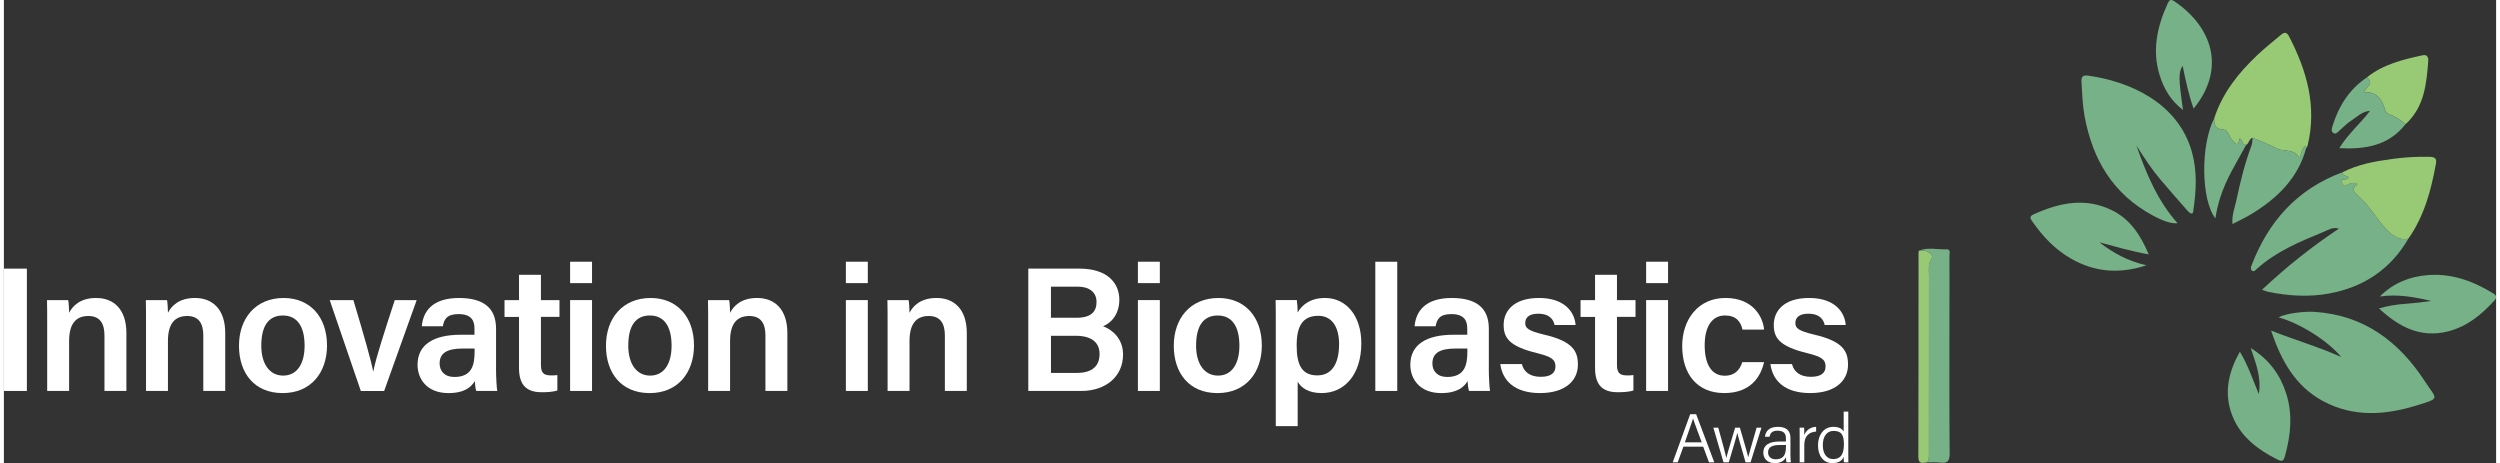 <?xml version="1.0" encoding="UTF-8"?><svg xmlns="http://www.w3.org/2000/svg" id="Layer_166579faafc5d5" data-name="Layer 1" viewBox="0 0 1085.55 201.73" aria-hidden="true" width="1085px" height="201px">
  <rect x="0" y="0" width="1085.55" height="201.73" fill="#333333" stroke="none"/>
  <defs><linearGradient class="cerosgradient" data-cerosgradient="true" id="CerosGradient_idd9242c367" gradientUnits="userSpaceOnUse" x1="50%" y1="100%" x2="50%" y2="0%"><stop offset="0%" stop-color="#d1d1d1"/><stop offset="100%" stop-color="#d1d1d1"/></linearGradient><linearGradient/>
    <style>
      .cls-1-66579faafc5d5{
        fill: #fff;
      }

      .cls-2-66579faafc5d5{
        fill: #98ca76;
      }

      .cls-3-66579faafc5d5{
        fill: #76b187;
      }
    </style>
  </defs>
  <path class="cls-3-66579faafc5d5" d="m1047.43,103.81c-7.78,13.4-19.48,21.27-34.58,24.03-8.85,1.62-17.75,1.08-26.56-.73-.72-.15-1.4-.45-2.72-.89,10.6-9.95,21.56-18.7,33.51-26.63-2.84-.86-4.85.68-6.82,1.48-10.21,4.17-20.42,8.42-28.81,15.93-.58.52-1.28,1.52-2.18.97-.53-.32-.68-1.2-.36-2.05,7.32-19.39,19.97-33.6,39.73-40.89-.29,2,2.28,1.11,2.59,2.33-.47,1.59-3.71-.27-2.81,2.38.86,2.52,2.4.33,3.65.15,1.05-.15,2.16-.66,3.06.52-2.88,1.6-1.47,3.3.03,4.57,5.35,4.54,8.45,10.95,13.46,15.8,2.64,2.55,6.24,4.15,8.79,3.02Z"/>
  <path class="cls-3-66579faafc5d5" d="m928.88,63.38c4.47,12.76,9.34,24.22,17.91,33.84-2.68.26-6.03-.82-10.74-3.34-17.37-9.3-26.28-24.41-29.75-43.26-.91-4.95-1.05-9.97-1.36-14.97-.13-2.08.51-3.04,2.75-2.73,18.14,2.5,39.37,11.77,45.38,33.34,2.34,8.39,1.85,16.89.61,25.39-.09.59-.13,1.5-.9,1.35-.64-.12-1.26-.76-1.73-1.3-3.88-4.42-7.78-8.84-11.58-13.33-3.72-4.41-6.95-9.18-10.58-14.97Z"/>
  <path class="cls-3-66579faafc5d5" d="m987.52,143.99c10.71,4.21,20.9,7.14,30.59,11.53-6.08-7.29-18.05-14.7-27.31-17.29,2.85-1.64,10.89-2.67,15.41-2.4,21.66,1.32,36.98,12.84,48.36,30.33,5.18,7.96,7.03,7.18-3.85,10.51-13.68,4.19-27.4,5.11-40.54-1.95-11.99-6.44-18.14-17.36-22.66-30.73Z"/>
  <path class="cls-2-66579faafc5d5" d="m979.5,60.02c-1.64.39-1.48,2.44-2.83,3.09-1.98.24-1.31-2.09-2.79-2.82-.83,4.58-2.18,1.67-3.51.37-1.36-1.33-1.34-4.07-3.75-4.22-3.39-.21-4.05-2.18-3.82-4.99,3.56-11.02,10.55-19.71,18.8-27.51,3.17-3,6.59-5.72,9.94-8.52,1.3-1.09,2.55-1.99,3.78.36,7.83,15.06,12.28,30.66,8.09,47.75-.08.34-.38.62-.58.94-.07-.24-.12-.48-.22-.7-.03-.06-.26-.11-.32-.06-1.59,1.26-1.51,3.39-2.32,5.24-2.33-4.53-6.97-2.59-10.14-4.35-3.28-1.81-6.87-3.07-10.32-4.57Z"/>
  <path class="cls-3-66579faafc5d5" d="m933.27,115.55c-12.3,4.03-23.04,2.83-33.2-3.09-6.72-3.91-11.98-9.47-16.41-15.83-.83-1.19-1.73-2.27.33-3.21,11.24-5.13,22.67-7.59,34.39-1.76,7.82,3.89,12.32,10.76,15.86,19.13-7.58-1.29-14.48-3.4-21.51-5.25,5.9,4.51,12.19,8.16,20.54,10.01Z"/>
  <path class="cls-2-66579faafc5d5" d="m1047.43,103.81c-2.56,1.13-6.16-.46-8.79-3.02-5-4.84-8.11-11.26-13.46-15.8-1.5-1.27-2.91-2.97-.03-4.57-.9-1.18-2.01-.68-3.06-.52-1.24.18-2.79,2.37-3.65-.15-.9-2.65,2.34-.79,2.81-2.38-.31-1.23-2.89-.33-2.59-2.33,6.75-3.5,14.15-4.78,21.53-5.79,5.43-.74,10.94-1.1,16.46-.94,2.02.06,3.12.59,2.72,2.81-2.09,11.59-5.06,22.85-11.94,32.69Z"/>
  <path class="cls-3-66579faafc5d5" d="m982.19,171.67c1.2-7.34-1.28-13.32-3.54-20.11,8.11,5.07,12.87,11.7,15.48,19.87,2.85,8.97,2,17.97-.47,26.89-.4,1.43-.73,3.14-2.94,2.05-9.42-4.68-17.53-10.83-20.78-21.32-2.77-8.92-.76-17.41,3.99-25.86,3.57,5.86,5.56,11.97,8.27,18.48Z"/>
  <path class="cls-3-66579faafc5d5" d="m1034.52,134.35c4.16-1.22,7.86-1.75,11.61-2.02,3.71-.27,7.42-.67,11.14-1.25-7.32-1.72-14.67-3.05-22.35-1.94,5.76-5.78,12.81-8.65,20.71-9.3,10.42-.86,19.77,2.5,28.54,7.88,1.54.95,1.9,1.78.61,3.2-5.67,6.23-12.04,11.45-20.43,13.49-11.72,2.84-21.02-1.9-29.82-10.06Z"/>
  <path class="cls-3-66579faafc5d5" d="m834.12,109.19c3.93-1.6,8.02-.42,12.03-.6,1.98-.09,1.29,1.8,1.29,2.87.05,7.73,0,15.46,0,23.19,0,20.95-.1,41.9.09,62.85.03,3.46-1.03,4.39-4.19,4-1.85-.23-3.73-.09-5.6-.12.97-1.46.74-3.11.74-4.72,0-25.59-.01-51.17.03-76.76,0-2.42-.47-4.87,1.04-7.25,1.08-1.7-.87-2.66-2.12-3.24-.94-.44-2.2-.18-3.32-.24Z"/>
  <path class="cls-3-66579faafc5d5" d="m953.78,47.33c-2.26-6.39-3.49-12.5-4.76-18.66-1.84,2.74-1.81,5.64.17,19.26-5.32-4.04-8.33-9.23-10.16-15.06-3.42-10.92-1.13-21.31,3.49-31.4.6-1.3,1.2-2.03,2.8-.96,16.72,11.23,22.64,29.5,8.45,46.82Z"/>
  <path class="cls-3-66579faafc5d5" d="m979.5,60.02c3.45,1.5,7.04,2.75,10.32,4.57,3.17,1.76,7.81-.18,10.14,4.35.81-1.85.73-3.97,2.32-5.24.06-.05.29,0,.32.06.1.22.15.47.22.7-3.52,13.21-12.58,21.88-23.77,28.73-2.55,1.56-5.29,2.81-8.32,4.4-.38-3.77.94-6.9,1.61-10.04,1.75-8.19,3.72-16.35,6.68-24.22.38-1.02.33-2.21.47-3.31Z"/>
  <path class="cls-2-66579faafc5d5" d="m1029.25,33.73c7.11-5.75,15.7-7.79,24.35-9.67,1.99-.43,2.49,1.05,2.39,2.46-.76,10.1-1.71,20.17-9.91,27.61-2.17-1.94-4.6-3.43-7.33-4.47-.61-.23-1.28-.94-1.47-1.56-1.39-4.61-3.48-8.37-9.39-7.92,1.04-2.39,4.83-3.78,1.37-6.45Z"/>
  <path class="cls-3-66579faafc5d5" d="m1029.25,33.73c3.46,2.67-.33,4.06-1.37,6.45,5.91-.46,8,3.3,9.39,7.92.19.62.86,1.33,1.47,1.56,2.73,1.05,5.16,2.53,7.33,4.47-7.3,9.26-17.33,11.02-28.84,10.4,3.86-6.24,9.2-10.74,13.41-16.25-3.46.25-5.72,2.65-8.32,4.34-1.77,1.15-3.24,2.75-4.87,4.12-.83.7-1.66,1.98-2.85,1.16-1.06-.73-.58-2.14-.26-3.16,2.68-8.61,7.28-15.89,14.9-21Z"/>
  <path class="cls-2-66579faafc5d5" d="m834.12,109.19c1.12.05,2.38-.2,3.32.24,1.24.57,3.19,1.54,2.12,3.24-1.51,2.38-1.03,4.82-1.04,7.25-.05,25.59-.03,51.17-.03,76.76,0,1.61.23,3.26-.74,4.72-1.97.24-3.88.95-3.86-2.48.1-29.54.07-59.08.08-88.61,0-.37.1-.74.16-1.11Z"/>
  <path class="cls-3-66579faafc5d5" d="m962.8,51.45c-.22,2.81.44,4.78,3.82,4.99,2.41.15,2.38,2.9,3.75,4.22,1.33,1.29,2.68,4.21,3.51-.37,1.47.73.81,3.06,2.79,2.82-4.02,7.49-8.68,14.67-11.26,22.88-.95,3.01-1.68,6.04-2.13,9.13-6.27-8.01-6.54-32-.48-43.67Z"/>
  <g>
    <path class="cls-1-66579faafc5d5" d="m10.01,117.01v53.28H0v-53.28h10.01Z"/>
    <path class="cls-1-66579faafc5d5" d="m18.86,140.65c0-3.39,0-6.93-.08-9.93h9.24c.23,1.08.39,4.31.39,5.54,1.39-2.77,4.62-6.47,11.78-6.47,7.78,0,13.17,5.08,13.17,15.25v25.25h-9.55v-24.18c0-4.93-1.77-8.47-7.01-8.47-5.62,0-8.39,3.62-8.39,10.93v21.71h-9.55v-29.64Z"/>
    <path class="cls-1-66579faafc5d5" d="m61.91,140.65c0-3.39,0-6.93-.08-9.93h9.24c.23,1.08.39,4.31.39,5.54,1.39-2.77,4.62-6.47,11.78-6.47,7.78,0,13.17,5.08,13.17,15.25v25.25h-9.55v-24.18c0-4.93-1.77-8.47-7.01-8.47-5.62,0-8.39,3.62-8.39,10.93v21.71h-9.55v-29.64Z"/>
    <path class="cls-1-66579faafc5d5" d="m140.75,150.43c0,11.78-6.93,20.79-19.33,20.79s-19.02-8.78-19.02-20.63,7.16-20.79,19.48-20.79c11.47,0,18.86,8.24,18.86,20.64Zm-28.64.08c0,8.01,3.62,13.09,9.55,13.09s9.32-5,9.32-13.01c0-8.55-3.31-13.17-9.47-13.17s-9.39,4.47-9.39,13.09Z"/>
    <path class="cls-1-66579faafc5d5" d="m152.23,130.72c4.31,14.32,7.7,26.18,8.62,31.03h.08c1.08-5.85,5-17.71,9.32-31.03h9.55l-14.17,39.58h-10.16l-13.55-39.58h10.32Z"/>
    <path class="cls-1-66579faafc5d5" d="m214.36,160.59c0,3.7.31,8.7.54,9.7h-9.16c-.31-.85-.54-2.85-.62-4.31-1.39,2.39-4.23,5.24-11.47,5.24-9.47,0-13.47-6.24-13.47-12.32,0-8.93,7.16-13.09,18.79-13.09h6.01v-2.69c0-3.08-1-6.31-6.93-6.31-5.24,0-6.31,2.39-6.85,5.31h-9.16c.54-6.47,4.62-12.4,16.4-12.32,10.32.08,15.94,4.16,15.94,13.4v17.4Zm-9.32-8.78h-5.16c-7.01,0-10.09,2.08-10.09,6.54,0,3.23,2.16,5.85,6.39,5.85,7.85,0,8.85-5.39,8.85-11.24v-1.16Z"/>
    <path class="cls-1-66579faafc5d5" d="m218.06,130.72h6.31v-11.01h9.55v11.01h8.08v7.31h-8.08v20.79c0,3.31.92,4.7,4.31,4.7.77,0,1.92,0,2.85-.15v6.7c-2,.69-4.77.77-6.93.77-7.16,0-9.78-3.85-9.78-10.63v-22.17h-6.31v-7.31Z"/>
    <path class="cls-1-66579faafc5d5" d="m246.63,123.32v-9.32h9.55v9.32h-9.55Zm0,7.39h9.55v39.58h-9.55v-39.58Z"/>
    <path class="cls-1-66579faafc5d5" d="m300.6,150.43c0,11.78-6.93,20.79-19.33,20.79s-19.02-8.78-19.02-20.63,7.16-20.79,19.48-20.79c11.47,0,18.86,8.24,18.86,20.64Zm-28.64.08c0,8.01,3.62,13.09,9.55,13.09s9.32-5,9.32-13.01c0-8.55-3.31-13.17-9.47-13.17s-9.39,4.47-9.39,13.09Z"/>
    <path class="cls-1-66579faafc5d5" d="m306.76,140.65c0-3.39,0-6.93-.08-9.93h9.24c.23,1.08.39,4.31.39,5.54,1.39-2.77,4.62-6.47,11.78-6.47,7.78,0,13.17,5.08,13.17,15.25v25.25h-9.55v-24.18c0-4.93-1.77-8.47-7.01-8.47-5.62,0-8.39,3.62-8.39,10.93v21.71h-9.55v-29.64Z"/>
    <path class="cls-1-66579faafc5d5" d="m366.75,123.32v-9.32h9.55v9.32h-9.55Zm0,7.39h9.55v39.58h-9.55v-39.58Z"/>
    <path class="cls-1-66579faafc5d5" d="m384.92,140.65c0-3.39,0-6.93-.08-9.93h9.24c.23,1.08.39,4.31.39,5.54,1.39-2.77,4.62-6.47,11.78-6.47,7.78,0,13.17,5.08,13.17,15.25v25.25h-9.55v-24.18c0-4.93-1.77-8.47-7.01-8.47-5.62,0-8.39,3.62-8.39,10.93v21.71h-9.55v-29.64Z"/>
    <path class="cls-1-66579faafc5d5" d="m446.21,117.01h22.33c12.32,0,17.32,6.47,17.32,13.55,0,6.08-3.31,10.01-7.08,11.55,3.62,1.31,8.7,5.08,8.7,12.32,0,9.47-7.39,15.86-18.25,15.86h-23.02v-53.28Zm21.02,21.4c6.24,0,8.7-2.62,8.7-6.85s-3.08-6.7-8.16-6.7h-11.7v13.55h11.16Zm-11.16,24.02h11.32c6.39,0,9.86-2.77,9.86-8.24,0-4.77-3.16-7.93-10.39-7.93h-10.78v16.17Z"/>
    <path class="cls-1-66579faafc5d5" d="m493.95,123.32v-9.32h9.55v9.32h-9.55Zm0,7.39h9.55v39.58h-9.55v-39.58Z"/>
    <path class="cls-1-66579faafc5d5" d="m547.93,150.43c0,11.78-6.93,20.79-19.33,20.79s-19.02-8.78-19.02-20.63,7.16-20.79,19.48-20.79c11.47,0,18.86,8.24,18.86,20.64Zm-28.64.08c0,8.01,3.62,13.09,9.55,13.09s9.32-5,9.32-13.01c0-8.55-3.31-13.17-9.47-13.17s-9.39,4.47-9.39,13.09Z"/>
    <path class="cls-1-66579faafc5d5" d="m554.01,185.61v-45.35c0-3.16,0-6.39-.08-9.55h9.24c.15,1.15.38,3.54.38,5.39,1.85-3.31,5.54-6.31,11.93-6.31,9.01,0,15.78,7.55,15.78,19.71,0,14.01-7.62,21.71-17.25,21.71-5.85,0-8.93-2.31-10.47-4.93v19.33h-9.55Zm18.56-48.05c-6.85,0-9.47,4.39-9.47,12.94s2.31,13.01,9.01,13.01c6.24,0,9.47-5,9.47-13.63,0-7.62-3.23-12.32-9.01-12.32Z"/>
    <path class="cls-1-66579faafc5d5" d="m597.36,170.29v-56.28h9.55v56.28h-9.55Z"/>
    <path class="cls-1-66579faafc5d5" d="m646.79,160.59c0,3.7.31,8.7.54,9.7h-9.16c-.31-.85-.54-2.85-.62-4.31-1.39,2.39-4.24,5.24-11.47,5.24-9.47,0-13.47-6.24-13.47-12.32,0-8.93,7.16-13.09,18.79-13.09h6.01v-2.69c0-3.08-1-6.31-6.93-6.31-5.24,0-6.31,2.39-6.85,5.31h-9.16c.54-6.47,4.62-12.4,16.4-12.32,10.32.08,15.94,4.16,15.94,13.4v17.4Zm-9.32-8.78h-5.16c-7.01,0-10.09,2.08-10.09,6.54,0,3.23,2.16,5.85,6.39,5.85,7.85,0,8.85-5.39,8.85-11.24v-1.16Z"/>
    <path class="cls-1-66579faafc5d5" d="m661.19,158.59c.92,3.54,3.7,5.54,8.24,5.54s6.39-1.77,6.39-4.54c0-3-1.77-4.24-8.01-5.78-12.4-3-14.55-6.85-14.55-12.32,0-5.77,4.08-11.7,15.4-11.7s15.55,6.31,15.94,11.78h-9.16c-.38-1.85-1.69-4.93-7.16-4.93-4.31,0-5.62,2-5.62,4.08,0,2.23,1.39,3.39,8.08,5,12.78,2.93,14.86,7.31,14.86,13.17,0,6.62-5.16,12.32-16.48,12.32s-16.4-5.62-17.32-12.63h9.39Z"/>
    <path class="cls-1-66579faafc5d5" d="m686.76,130.72h6.31v-11.01h9.55v11.01h8.08v7.31h-8.08v20.79c0,3.31.92,4.7,4.31,4.7.77,0,1.92,0,2.85-.15v6.7c-2,.69-4.77.77-6.93.77-7.16,0-9.78-3.85-9.78-10.63v-22.17h-6.31v-7.31Z"/>
    <path class="cls-1-66579faafc5d5" d="m715.32,123.32v-9.32h9.55v9.32h-9.55Zm0,7.39h9.55v39.58h-9.55v-39.58Z"/>
    <path class="cls-1-66579faafc5d5" d="m766.68,157.74c-1.46,6.62-6.08,13.47-17.32,13.47-11.86,0-18.33-8.32-18.33-20.48,0-11.47,6.85-20.94,18.86-20.94,12.63,0,16.48,9.09,16.79,13.78h-9.39c-.77-3.54-2.85-6.16-7.62-6.16-5.7,0-8.85,4.93-8.85,13.01,0,8.62,3.23,13.24,8.78,13.24,4.16,0,6.47-2.39,7.62-5.93h9.47Z"/>
    <path class="cls-1-66579faafc5d5" d="m778.85,158.59c.92,3.54,3.7,5.54,8.24,5.54s6.39-1.77,6.39-4.54c0-3-1.77-4.24-8.01-5.78-12.4-3-14.55-6.85-14.55-12.32,0-5.77,4.08-11.7,15.4-11.7s15.55,6.31,15.94,11.78h-9.16c-.38-1.85-1.69-4.93-7.16-4.93-4.31,0-5.62,2-5.62,4.08,0,2.23,1.39,3.39,8.08,5,12.78,2.93,14.86,7.31,14.86,13.17,0,6.62-5.16,12.32-16.48,12.32s-16.4-5.62-17.32-12.63h9.39Z"/>
  </g>
  <g>
    <path class="cls-1-66579faafc5d5" d="m731.56,194.56l-2.49,6.81h-2.16l7.59-20.94h2.61l7.89,20.94h-2.31l-2.52-6.81h-8.61Zm7.98-1.89c-2.19-5.91-3.33-8.85-3.75-10.35h-.03c-.51,1.68-1.83,5.31-3.57,10.35h7.35Z"/>
    <path class="cls-1-66579faafc5d5" d="m746.74,186.28c2.07,7.47,3.24,11.73,3.51,13.17h.03c.24-1.29,1.56-5.61,3.81-13.17h2.07c2.58,8.97,3.36,11.55,3.63,12.81h.03c.39-1.62,1.05-3.9,3.63-12.81h2.1l-4.74,15.09h-2.19c-1.53-5.43-3.27-11.31-3.57-12.81h-.03c-.3,1.56-1.86,6.6-3.69,12.81h-2.31l-4.41-15.09h2.13Z"/>
    <path class="cls-1-66579faafc5d5" d="m778.18,198.31c0,1.35.12,2.61.21,3.06h-1.92c-.12-.36-.21-1.05-.24-2.16-.54,1.05-1.8,2.52-4.83,2.52-3.54,0-5.04-2.28-5.04-4.56,0-3.36,2.61-4.86,7.11-4.86h2.73v-1.44c0-1.44-.45-3.27-3.6-3.27-2.82,0-3.24,1.44-3.54,2.64h-1.98c.18-1.83,1.32-4.32,5.58-4.32,3.54,0,5.52,1.47,5.52,4.83v7.56Zm-1.95-4.47h-2.73c-3.18,0-5.07.84-5.07,3.21,0,1.77,1.23,3,3.24,3,4.02,0,4.56-2.67,4.56-5.7v-.51Z"/>
    <path class="cls-1-66579faafc5d5" d="m782.2,190.39c0-2.34-.03-3.48-.03-4.11h1.95c.06.45.09,1.53.09,3.24.84-2.16,2.7-3.51,5.16-3.6v2.07c-3.12.15-5.16,2.07-5.16,5.76v7.62h-2.01v-10.98Z"/>
    <path class="cls-1-66579faafc5d5" d="m803.38,179.29v17.76c0,1.44,0,2.82.03,4.32h-1.92c-.09-.39-.12-1.68-.12-2.37-.75,1.74-2.37,2.73-4.92,2.73-3.9,0-6.27-3.18-6.27-7.74s2.55-8.07,6.69-8.07c2.88,0,4.08,1.2,4.5,2.1v-8.73h2.01Zm-6.66,20.67c3.78,0,4.74-2.7,4.74-6.45s-.84-5.82-4.5-5.82c-2.82,0-4.68,2.25-4.68,6.24s1.95,6.03,4.44,6.03Z"/>
  </g>
</svg>